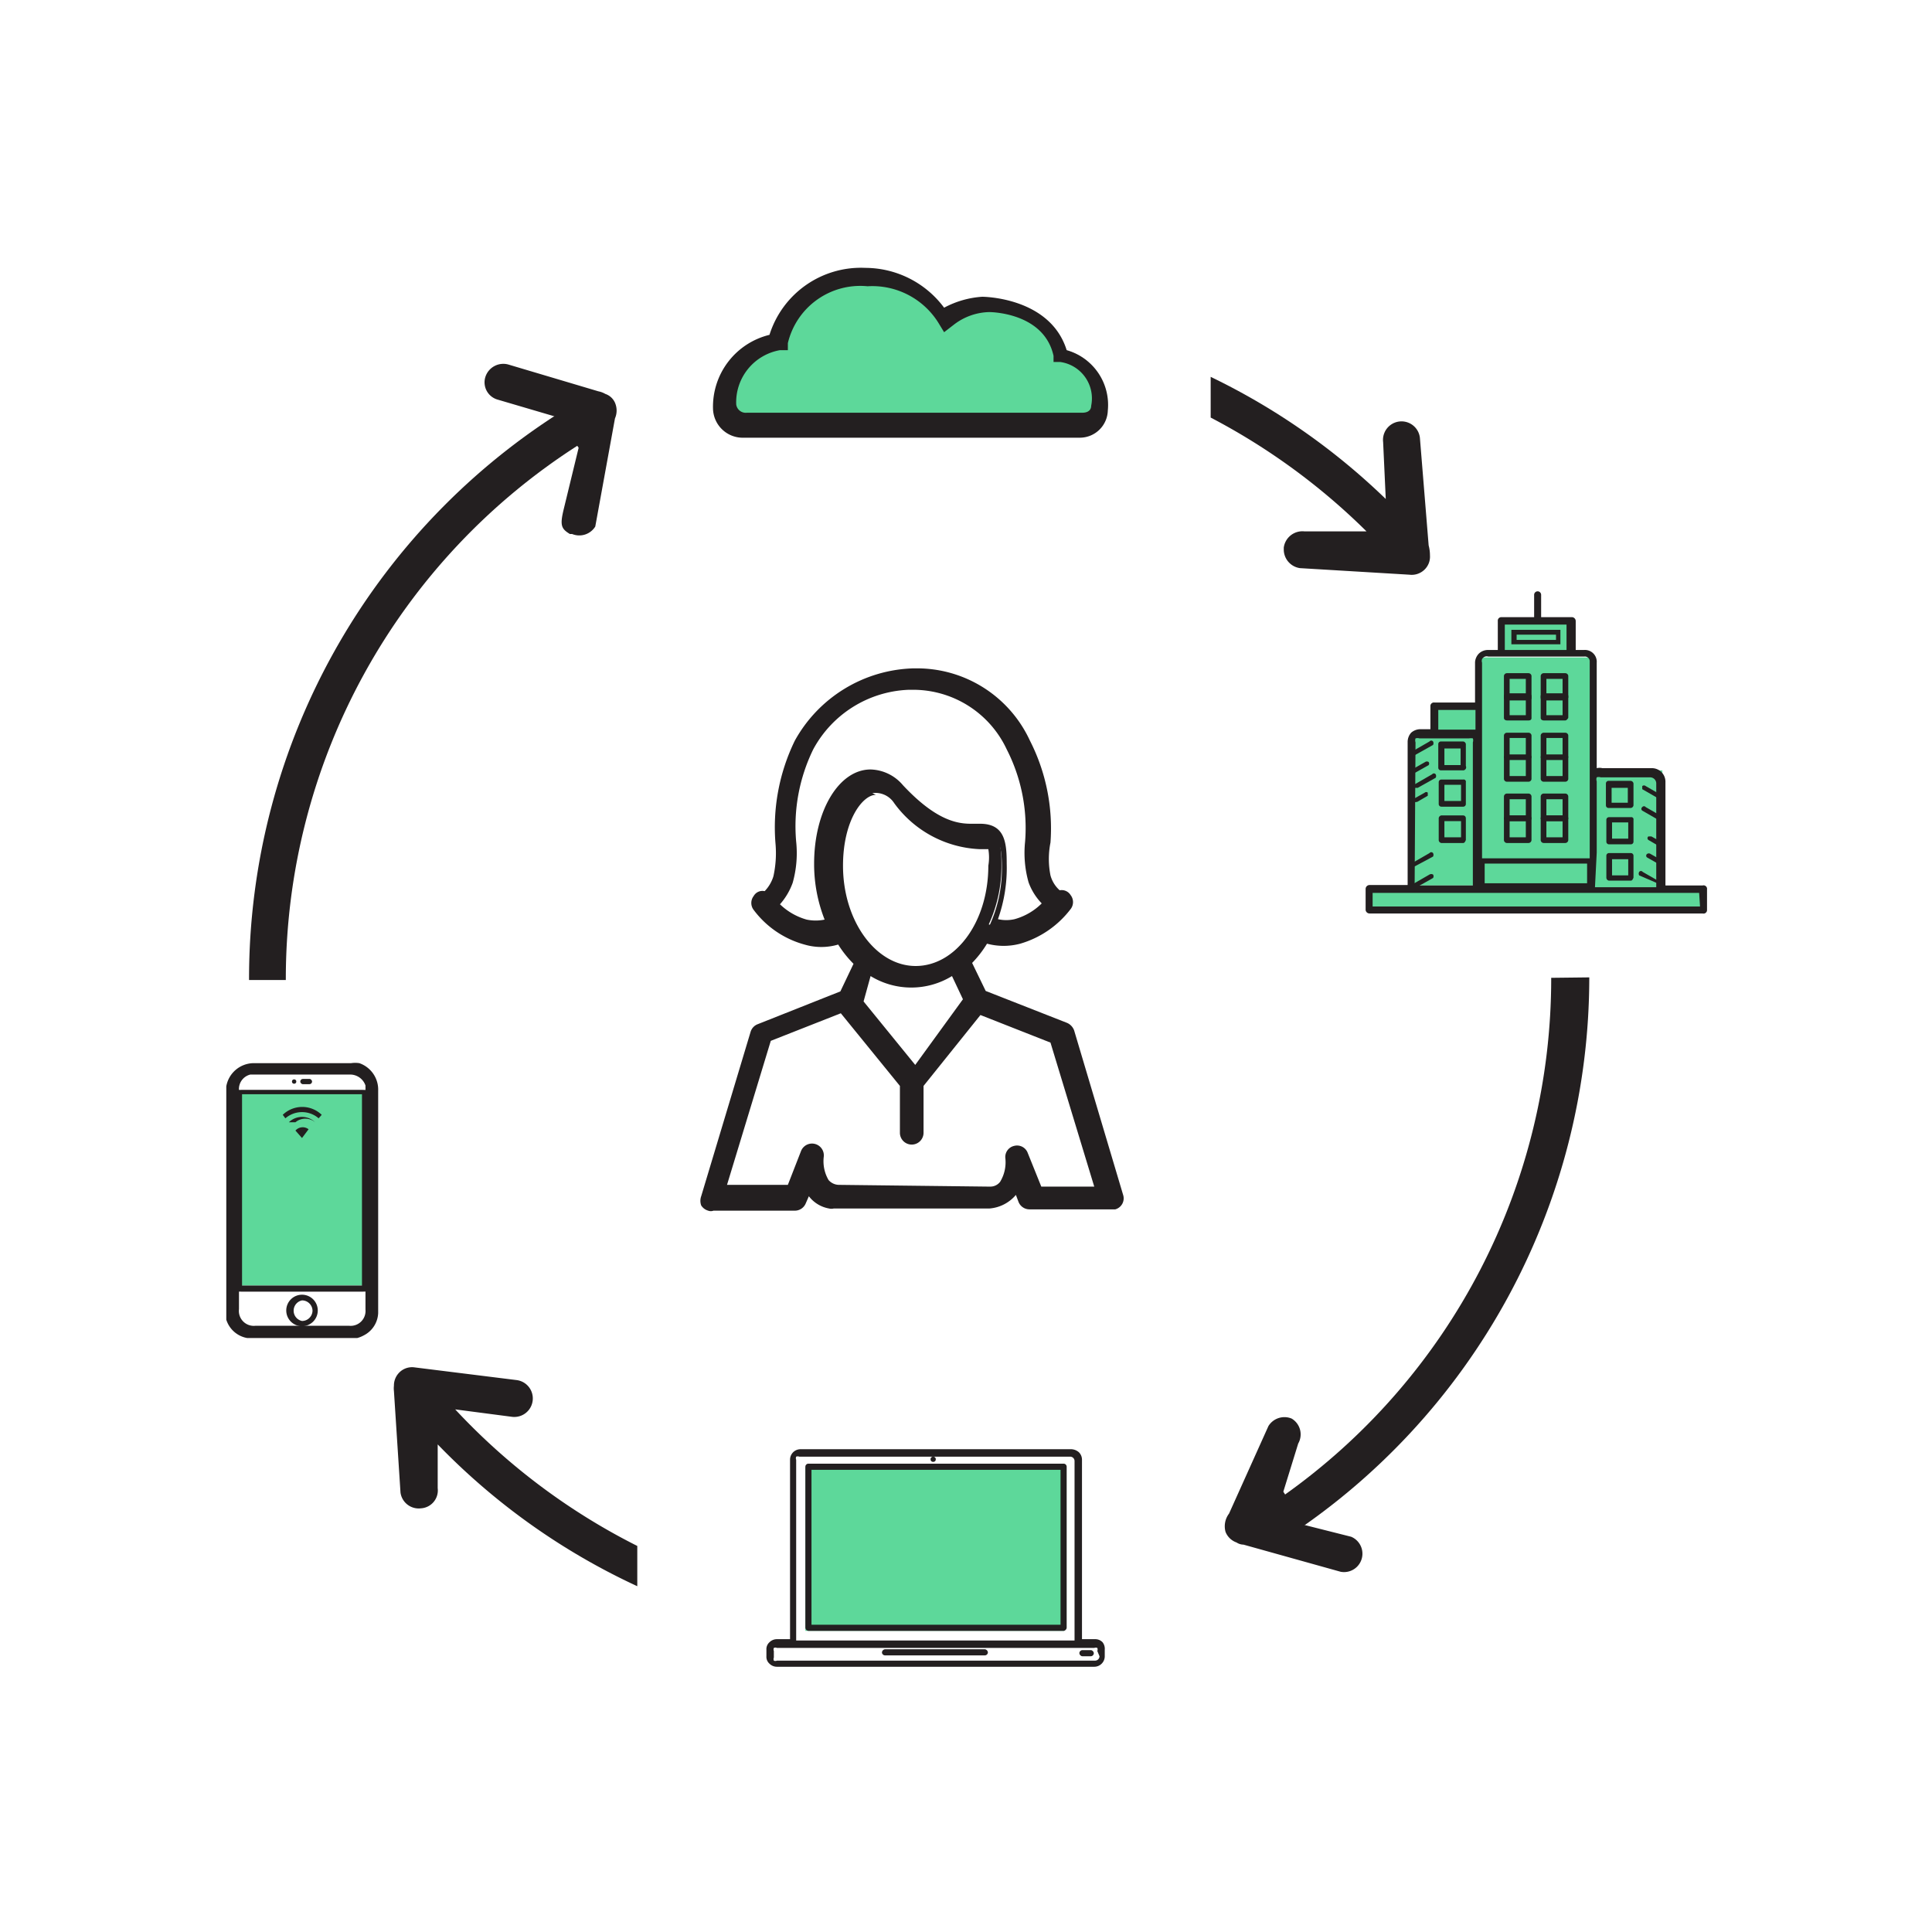 <svg xmlns="http://www.w3.org/2000/svg" viewBox="0 0 44.14 44.14"><defs><style>.cls-1{fill:#5dd89a;}.cls-2{fill:#231f20;}</style></defs><g id="C_26_Assign_and_Track_Leads" data-name="C 26 Assign and Track Leads"><polygon class="cls-1" points="33.7 20.23 32.26 20.23 32.26 16.79 32.8 16.77 32.81 16.15 33.74 16.12 33.7 20.23"/><rect class="cls-1" x="33.82" y="15.02" width="2.55" height="5.22"/><rect class="cls-1" x="35.43" y="17.6" width="2.55" height="3.12"/><rect class="cls-1" x="34.28" y="14.2" width="1.59" height="0.7"/><rect class="cls-1" x="31.26" y="20.31" width="7.68" height="0.42"/><path class="cls-2" d="M38.9,20.23h-.85V17.85a.31.31,0,0,0-.3-.3H36.61a.28.28,0,0,0-.13,0V15.14a.27.27,0,0,0-.29-.29H36v-.66a.09.09,0,0,0-.08-.09h-.71v-.51a.08.08,0,1,0-.16,0v.51H34.3a.08.08,0,0,0-.08.09v.66H34a.3.3,0,0,0-.21.08h0a.31.31,0,0,0-.09.2v.92h-.93a.08.08,0,0,0-.09.08v.53h-.23a.32.32,0,0,0-.21.08h0a.32.32,0,0,0-.08.21v3.27h-.87a.09.09,0,0,0-.09.09v.48a.09.09,0,0,0,.09.08H38.9A.08.08,0,0,0,39,20.8v-.48A.08.08,0,0,0,38.9,20.23Zm-2.42-.75V17.85a.13.13,0,0,1,0-.09h0a.13.13,0,0,1,.09,0h1.14a.14.14,0,0,1,.13.13v2.38h-1.4Zm-2.1-5.21h1.41v.58H34.38Zm-.52,5.13V15.14a.12.12,0,0,1,0-.08h0A.12.12,0,0,1,34,15h2.2a.11.11,0,0,1,.12.12v5.09H33.86Zm-1-3.18h.85v.45h-.85Zm-.52.74a.14.14,0,0,1,0-.09.15.15,0,0,1,.09,0h1.13a.25.25,0,0,1,.09,0,.14.14,0,0,1,0,.09v3.27H32.32Zm6.5,3.75H31.36V20.4h7.46Z"/><path class="cls-2" d="M34.92,16h-.49s-.07,0-.07-.06v-.5a.07.07,0,0,1,.07-.06h.49a.07.07,0,0,1,.07.06v.5S35,16,34.92,16Zm-.43-.12h.37v-.37h-.37Z"/><path class="cls-2" d="M34.92,16.46h-.49s-.07,0-.07-.06v-.5a.07.07,0,0,1,.07-.06h.49a.07.07,0,0,1,.07.06v.5S35,16.46,34.92,16.46Zm-.43-.12h.37V16h-.37Z"/><path class="cls-2" d="M35.76,16h-.49s-.07,0-.07-.06v-.5a.07.07,0,0,1,.07-.06h.49a.07.07,0,0,1,.07.06v.5S35.8,16,35.76,16Zm-.43-.12h.37v-.37h-.37Z"/><path class="cls-2" d="M35.76,16.46h-.49s-.07,0-.07-.06v-.5a.07.07,0,0,1,.07-.06h.49a.07.07,0,0,1,.07.06v.5S35.8,16.46,35.76,16.46Zm-.43-.12h.37V16h-.37Z"/><path class="cls-2" d="M34.92,17.36h-.49a.07.07,0,0,1-.07-.06v-.5a.07.07,0,0,1,.07-.06h.49a.07.07,0,0,1,.07.06v.5A.07.07,0,0,1,34.92,17.36Zm-.43-.12h.37v-.38h-.37Z"/><path class="cls-2" d="M34.92,17.86h-.49a.07.07,0,0,1-.07-.06v-.5s0-.06.07-.06h.49s.07,0,.07.06v.5A.07.07,0,0,1,34.92,17.86Zm-.43-.13h.37v-.37h-.37Z"/><path class="cls-2" d="M35.76,17.36h-.49a.07.07,0,0,1-.07-.06v-.5a.07.07,0,0,1,.07-.06h.49a.07.07,0,0,1,.07.06v.5A.07.07,0,0,1,35.76,17.36Zm-.43-.12h.37v-.38h-.37Z"/><path class="cls-2" d="M35.76,17.86h-.49a.07.07,0,0,1-.07-.06v-.5s0-.06.07-.06h.49s.07,0,.07.06v.5A.07.07,0,0,1,35.76,17.86Zm-.43-.13h.37v-.37h-.37Z"/><path class="cls-2" d="M34.92,18.76h-.49a.07.07,0,0,1-.07-.06v-.5a.07.07,0,0,1,.07-.07h.49a.07.07,0,0,1,.07.07v.5A.07.07,0,0,1,34.92,18.76Zm-.43-.13h.37v-.37h-.37Z"/><path class="cls-2" d="M34.92,19.26h-.49a.07.07,0,0,1-.07-.07V18.7a.07.07,0,0,1,.07-.07h.49a.07.07,0,0,1,.07.07v.49A.07.07,0,0,1,34.92,19.26Zm-.43-.13h.37v-.37h-.37Z"/><path class="cls-2" d="M35.76,18.76h-.49a.07.07,0,0,1-.07-.06v-.5a.07.07,0,0,1,.07-.07h.49a.07.07,0,0,1,.07.07v.5A.07.07,0,0,1,35.76,18.76Zm-.43-.13h.37v-.37h-.37Z"/><path class="cls-2" d="M35.76,19.26h-.49a.07.07,0,0,1-.07-.07V18.7a.07.07,0,0,1,.07-.07h.49a.07.07,0,0,1,.07.07v.49A.07.07,0,0,1,35.76,19.26Zm-.43-.13h.37v-.37h-.37Z"/><path class="cls-2" d="M32.26,17.25a.05.05,0,0,1,0,0,.07.07,0,0,1,0-.08l.4-.23a.05.05,0,0,1,.08,0,.08.08,0,0,1,0,.08l-.41.23Z"/><path class="cls-2" d="M32.26,20.29a.05.05,0,0,1,0,0,.07.07,0,0,1,0-.08l.4-.23a.08.08,0,0,1,.08,0,.07.07,0,0,1,0,.08l-.41.23Z"/><path class="cls-2" d="M32.26,19.82a.05.05,0,0,1,0-.1l.4-.23a.05.05,0,0,1,.08,0,.08.08,0,0,1,0,.08l-.41.22Z"/><path class="cls-2" d="M32.32,18a.05.05,0,0,1,0,0,.05.05,0,0,1,0-.08l.4-.23a.05.05,0,0,1,.08,0,.08.08,0,0,1,0,.08l-.41.23Z"/><path class="cls-2" d="M32.31,17.66a.05.05,0,0,1-.05,0,.05.05,0,0,1,0-.08l.3-.17a.07.07,0,0,1,.08,0,.06.06,0,0,1,0,.07l-.3.17Z"/><path class="cls-2" d="M32.3,18.33a.05.05,0,0,1,0,0,.05.05,0,0,1,0-.08l.25-.14a.05.05,0,0,1,.07,0,0,0,0,0,1,0,.07l-.24.14Z"/><path class="cls-2" d="M33.42,17.6h-.5a.06.06,0,0,1-.06-.06V17a.06.06,0,0,1,.06-.06h.5a.07.07,0,0,1,.07.06v.5A.07.07,0,0,1,33.42,17.6ZM33,17.48h.37V17.1H33Z"/><path class="cls-2" d="M33.43,18.43h-.5a.06.06,0,0,1-.06-.06v-.5a.06.06,0,0,1,.06-.06h.5a.05.05,0,0,1,.06.06v.5A.06.06,0,0,1,33.43,18.43ZM33,18.3h.38v-.37H33Z"/><path class="cls-2" d="M33.43,19.26h-.5a.07.07,0,0,1-.06-.07V18.7a.07.07,0,0,1,.06-.07h.5s.06,0,.06.07v.49S33.47,19.26,33.43,19.26ZM33,19.13h.38v-.37H33Z"/><path class="cls-2" d="M37.89,20.19h0L37.45,20a.08.08,0,0,1,0-.08.05.05,0,0,1,.08,0l.4.23a.05.05,0,0,1,0,.07S37.91,20.19,37.89,20.19Z"/><path class="cls-2" d="M37.92,18.26h0l-.4-.23a0,0,0,0,1,0-.07.06.06,0,0,1,.08,0l.4.23a.05.05,0,0,1,0,.08A.05.05,0,0,1,37.92,18.26Z"/><path class="cls-2" d="M37.92,18.75h0l-.4-.23a.05.05,0,0,1,0-.08.05.05,0,0,1,.08,0l.4.23a.05.05,0,0,1,0,.08Z"/><path class="cls-2" d="M37.93,19.76h0l-.3-.17a.05.05,0,0,1,0-.08.07.07,0,0,1,.08,0l.3.17a.08.08,0,0,1,0,.08A.05.05,0,0,1,37.93,19.76Z"/><path class="cls-2" d="M37.9,19.33h0l-.24-.14a.05.05,0,0,1,0-.08,0,0,0,0,1,.07,0l.25.14s0,.05,0,.08Z"/><path class="cls-2" d="M37.25,18.46h-.5a.06.06,0,0,1-.06-.06v-.5a.06.06,0,0,1,.06-.06h.5a.07.07,0,0,1,.07.06v.5A.07.07,0,0,1,37.25,18.46Zm-.43-.12h.37V18h-.37Z"/><path class="cls-2" d="M37.26,19.29h-.5a.06.06,0,0,1-.06-.06v-.5a.06.06,0,0,1,.06-.06h.5a.05.05,0,0,1,.06.06v.5A.06.06,0,0,1,37.26,19.29Zm-.43-.13h.37v-.37h-.37Z"/><path class="cls-2" d="M37.26,20.12h-.5a.07.07,0,0,1-.06-.07v-.5a.06.06,0,0,1,.06-.06h.5a.06.06,0,0,1,.06.06v.5S37.3,20.12,37.26,20.12ZM36.83,20h.37v-.37h-.37Z"/><path class="cls-2" d="M36.37,20.29H33.81v-.68h2.56Zm-2.45-.11h2.34v-.45H33.92Z"/><path class="cls-2" d="M35.65,14.72H34.53v-.33h1.12Zm-1-.1h.9V14.5h-.9Z"/><path class="cls-2" d="M6.53,22.39a14.47,14.47,0,0,1,6.73-12.25v-1A15.33,15.33,0,0,0,5.69,22.39Z"/><path class="cls-2" d="M32.64,12.46,32.44,10a.42.42,0,1,0-.84.1l.06,1.3a15.29,15.29,0,0,0-4-2.79v.93a14.79,14.79,0,0,1,3.56,2.6l-1.42,0a.43.43,0,0,0-.47.37v.05a.43.43,0,0,0,.37.42l2.5.15a.42.42,0,0,0,.35-.12.41.41,0,0,0,.12-.32A.88.88,0,0,0,32.64,12.46Z"/><path class="cls-2" d="M24.67,9.83H17a.56.56,0,0,1-.59-.53,1.58,1.58,0,0,1,1.27-1.6,2,2,0,0,1,2.1-1.51h0a2.16,2.16,0,0,1,1.77,1,1.85,1.85,0,0,1,.91-.29S24,6.79,24.32,8a1.18,1.18,0,0,1,.92,1.28A.52.52,0,0,1,24.67,9.83ZM19.82,6.42h0a1.8,1.8,0,0,0-1.88,1.4l0,.09H17.8a1.33,1.33,0,0,0-1.15,1.37.34.34,0,0,0,.36.3h7.66c.32,0,.33-.24.33-.27a1,1,0,0,0-.81-1.07h-.07l0-.08C23.87,7,22.57,7.08,22.51,7.08a1.54,1.54,0,0,0-.88.32l-.1.08-.07-.11A1.92,1.92,0,0,0,19.82,6.42Z"/><path class="cls-2" d="M24.67,10H17a.68.68,0,0,1-.71-.66,1.69,1.69,0,0,1,1.29-1.69,2.19,2.19,0,0,1,2.19-1.53h0a2.25,2.25,0,0,1,1.8.91,2.14,2.14,0,0,1,.87-.25s1.55,0,1.93,1.22a1.3,1.3,0,0,1,.94,1.38A.64.64,0,0,1,24.67,10Zm.45-.62a.38.38,0,0,1-.2.33A.38.38,0,0,0,25.12,9.33Zm-8.58-.19Zm.29-.79a1.52,1.52,0,0,0-.29.79A1.52,1.52,0,0,1,16.83,8.35Zm7.39-.21h0a1,1,0,0,1,.89,1,1,1,0,0,0-.82-1h-.07l0-.07a.57.57,0,0,0,0-.14A.65.65,0,0,1,24.22,8.14ZM17.8,7.75v0h0ZM19.92,6.3a2,2,0,0,1,1.64,1l.09-.07-.09.06-.07-.1A2,2,0,0,0,19.92,6.3ZM22.53,7h0ZM19.79,6.3Z"/><path class="cls-2" d="M14.56,36.24v-.92A14.7,14.7,0,0,1,10.4,32.2l1.3.17a.42.42,0,0,0,.1-.84l-2.33-.29a.41.41,0,0,0-.35.12.42.42,0,0,0-.12.3v0H9a.5.5,0,0,0,0,.12l.15,2.32a.42.42,0,0,0,.47.36A.41.41,0,0,0,10,34V33A15.23,15.23,0,0,0,14.56,36.24Z"/><path class="cls-2" d="M36.31,22.33a15.3,15.3,0,0,1-7,12.85v-1a14.47,14.47,0,0,0,6.13-11.84Z"/><rect class="cls-1" x="5.41" y="24.93" width="2.98" height="4.44"/><path class="cls-2" d="M6.9,30.55H5.82a.58.58,0,0,1-.6-.62v-5a.57.57,0,0,1,.44-.59l.19,0H8a.58.58,0,0,1,.61.43.48.48,0,0,1,0,.18v5a.58.58,0,0,1-.61.61Zm-1.05-6H5.72a.34.34,0,0,0-.26.36v5a.34.34,0,0,0,.37.38c.71,0,1.43,0,2.15,0a.34.34,0,0,0,.37-.37h0v-5c0-.05,0-.09,0-.12A.37.37,0,0,0,8,24.55H5.85Z"/><path class="cls-2" d="M8.64,28.75V24.92a.64.64,0,0,0-.43-.63.63.63,0,0,0-.19,0H5.78a.64.64,0,0,0-.61.53s0,0,0,0h0v5.24l0,.09a.61.61,0,0,0,.48.42H8.09l.07,0a.67.67,0,0,0,.15-.06A.6.6,0,0,0,8.64,30v-1.2Zm-.11,1.19a.52.52,0,0,1-.55.55H5.82a.51.51,0,0,1-.54-.56v-5a.5.5,0,0,1,.4-.53.5.5,0,0,1,.17,0H8a.53.53,0,0,1,.55.38.79.79,0,0,1,0,.17Z"/><path class="cls-2" d="M5.41,27.18V25c0-.1,0-.1.11-.1H8.28c.11,0,.11,0,.11.11v4.4c0,.1,0,.1-.11.1H5.52c-.1,0-.11,0-.11-.1ZM8.27,25H5.53v4.37H8.27Z"/><path class="cls-2" d="M7.26,29.94a.36.36,0,0,1-.36.36.36.36,0,1,1,.36-.36Zm-.12,0a.24.24,0,0,0-.24-.23.24.24,0,0,0,0,.47A.24.24,0,0,0,7.14,29.94Z"/><circle class="cls-2" cx="6.72" cy="24.71" r="0.05"/><rect class="cls-2" x="6.86" y="24.65" width="0.27" height="0.12" rx="0.06"/><path class="cls-2" d="M6.52,25.55l-.06-.08a.64.64,0,0,1,.89,0l-.07.08A.58.58,0,0,0,6.52,25.55Z"/><path class="cls-2" d="M6.6,25.64a.43.43,0,0,1,.6,0l0,0,0,0a.35.35,0,0,0-.45,0Z"/><path class="cls-2" d="M7.05,25.8,6.9,26l-.15-.17A.22.22,0,0,1,7.05,25.8Z"/><path class="cls-2" d="M16.22,27.48h1.92a.15.15,0,0,0,.14-.1l.16-.39a.76.76,0,0,0,.13.23.64.64,0,0,0,.41.24l.07,0h3.53a.73.73,0,0,0,.51-.26.79.79,0,0,0,.14-.23l.15.39a.16.16,0,0,0,.14.1h1.92a.15.15,0,0,0,.1-.19l-1.13-3.75a.13.13,0,0,0-.09-.1l-1.9-.75-.36-.76a2.38,2.38,0,0,0,.43-.55,1.13,1.13,0,0,0,.43.08,1.5,1.5,0,0,0,.35,0,2.07,2.07,0,0,0,1.08-.75.14.14,0,0,0,0-.18.12.12,0,0,0-.15-.06h0s-.19-.07-.33-.42a2.15,2.15,0,0,1-.05-.76,4.35,4.35,0,0,0-.43-2.32,2.73,2.73,0,0,0-2.53-1.59h0a3,3,0,0,0-2.59,1.59,4.35,4.35,0,0,0-.43,2.32,2.37,2.37,0,0,1-.06.76c-.13.35-.28.42-.31.43a.12.12,0,0,0-.16,0,.15.15,0,0,0,0,.18,2.07,2.07,0,0,0,1.08.75,1.24,1.24,0,0,0,.8-.06,2.28,2.28,0,0,0,.44.57l-.36.75s0,0,0,0l-1.91.75a.14.14,0,0,0-.08.1l-1.13,3.75A.15.15,0,0,0,16.22,27.48Zm2.23-6.36a1.56,1.56,0,0,1-.77-.47,1.08,1.08,0,0,0,.36-.53,2.59,2.59,0,0,0,.08-.88,4,4,0,0,1,.4-2.17,2.73,2.73,0,0,1,2.28-1.43h0a2.44,2.44,0,0,1,2.3,1.43,4,4,0,0,1,.4,2.17,2.38,2.38,0,0,0,.07.88,1.14,1.14,0,0,0,.37.53,1.75,1.75,0,0,1-.77.47,1,1,0,0,1-.58,0,3.2,3.2,0,0,0,.29-1.37c0-.54-.07-.79-.49-.79h-.21c-.36,0-.88-.1-1.64-.92a.89.89,0,0,0-.65-.32c-.65,0-1.17.89-1.17,2A3.29,3.29,0,0,0,19,21.09.92.92,0,0,1,18.45,21.12Zm.61-1.38c0-1,.45-1.73.87-1.73a.58.58,0,0,1,.43.22,2.44,2.44,0,0,0,1.86,1h.21c.14,0,.19,0,.19.49,0,1.33-.8,2.4-1.78,2.4S19.06,21.07,19.06,19.74Zm1.78,2.7a1.73,1.73,0,0,0,1-.31l.34.71-1.33,1.64-1.32-1.62.35-.74A1.66,1.66,0,0,0,20.84,22.44Zm-3.33,1.25L19.25,23l1.43,1.76v1.11a.15.15,0,0,0,.3,0V24.77L22.41,23l1.73.68,1.05,3.5H23.62l-.33-.84a.16.16,0,0,0-.17-.1.16.16,0,0,0-.12.17,1,1,0,0,1-.14.62.4.4,0,0,1-.31.15H19.11A.42.42,0,0,1,18.8,27a1,1,0,0,1-.14-.62.16.16,0,0,0-.11-.17.17.17,0,0,0-.18.1l-.33.84H16.46Z"/><path class="cls-2" d="M22.57,27.61H19.05a.23.23,0,0,1-.11,0,.74.74,0,0,1-.46-.28l0,0-.07.16a.27.27,0,0,1-.25.17H16.3a.17.17,0,0,1-.12,0,.28.28,0,0,1-.16-.12.31.31,0,0,1,0-.21l1.13-3.76a.27.27,0,0,1,.16-.17l1.89-.75.3-.63a2.51,2.51,0,0,1-.35-.44,1.36,1.36,0,0,1-.77,0,2.16,2.16,0,0,1-1.16-.79.26.26,0,0,1,0-.32.23.23,0,0,1,.25-.11.84.84,0,0,0,.2-.34,2.46,2.46,0,0,0,.05-.72,4.52,4.52,0,0,1,.44-2.38,3.2,3.2,0,0,1,2.7-1.65h.05a2.84,2.84,0,0,1,2.62,1.65A4.41,4.41,0,0,1,24,19.25,1.92,1.92,0,0,0,24,20a.7.7,0,0,0,.21.34.24.24,0,0,1,.25.11.26.26,0,0,1,0,.32,2.23,2.23,0,0,1-1.15.79,1.47,1.47,0,0,1-.76,0,2.46,2.46,0,0,1-.34.44l.31.64,1.86.73a.3.3,0,0,1,.16.17l1.12,3.76a.26.26,0,0,1-.18.33l-.07,0H23.52a.27.27,0,0,1-.25-.17l-.06-.16,0,0a.88.88,0,0,1-.6.31Zm1-.25h0l1.86,0L24.3,23.57l-2-.79-.42-.88.07-.06a2.42,2.42,0,0,0,.41-.52l.05-.09.1,0a1,1,0,0,0,.38.07,1.24,1.24,0,0,0,.33,0,2.1,2.1,0,0,0,1-.7l0,0h-.06c-.12,0-.29-.13-.44-.49a2.26,2.26,0,0,1-.06-.82A4.21,4.21,0,0,0,23.3,17a2.61,2.61,0,0,0-2.42-1.52h0A2.92,2.92,0,0,0,18.36,17a4.34,4.34,0,0,0-.43,2.26,2.26,2.26,0,0,1-.06.82c-.14.36-.31.49-.42.49h0s0,0,0,.05a1.93,1.93,0,0,0,1,.7,1,1,0,0,0,.72-.05l.1-.05.05.1a2.29,2.29,0,0,0,.42.54l.07.06-.42.89h-.06l-1.91.75-1.15,3.78h0l0,0h1.89l0,0,.27-.68.11.28a.75.75,0,0,0,.11.2.56.56,0,0,0,.35.2h3.55a.61.61,0,0,0,.44-.22.56.56,0,0,0,.12-.2l.11-.28.26.68,0,0Zm-1,0H19.11a.54.54,0,0,1-.4-.2,1.08,1.08,0,0,1-.17-.71s0,0,0,0l0,0-.36.92H16.3l1.11-3.71,1.87-.73,1.52,1.86v1.15s.06,0,.06,0V24.73l1.51-1.86,1.87.73,0,.06,1.09,3.65H23.54l-.36-.92s0,0,0,0,0,0,0,0a1.07,1.07,0,0,1-.17.71.53.53,0,0,1-.39.2Zm0-.25h.05a.28.28,0,0,0,.23-.11.86.86,0,0,0,.12-.53.26.26,0,0,1,.2-.29.26.26,0,0,1,.31.16l.31.77H25l-1-3.29-1.6-.63L21.1,24.81v1.07a.27.27,0,1,1-.54,0V24.81l-1.35-1.66-1.6.63-1,3.29H18l.3-.77a.27.27,0,0,1,.52.13.85.85,0,0,0,.11.53.32.32,0,0,0,.23.11Zm-1.66-2.4-1.46-1.79.44-.93.12.08a1.56,1.56,0,0,0,1.82,0l.12-.08.43.91Zm-1.18-1.83,1.18,1.45L22,22.83l-.25-.53a1.78,1.78,0,0,1-1.86,0Zm1.19-.58c-1.05,0-1.9-1.13-1.9-2.52,0-1.15.52-1.85,1-1.85a.73.73,0,0,1,.52.26,2.33,2.33,0,0,0,1.77,1h.21c.28,0,.31.17.31.61C22.74,21.13,21.89,22.26,20.84,22.26Zm-.91-4.14c-.3,0-.75.58-.75,1.62,0,1.26.75,2.29,1.66,2.29s1.66-1,1.66-2.29a1.13,1.13,0,0,0,0-.38s0,0,0,0h-.21a2.55,2.55,0,0,1-1.94-1.05A.51.51,0,0,0,19.93,18.12Zm3,3.16a.93.93,0,0,1-.33-.06l-.12,0,.05-.12a3.1,3.1,0,0,0,.28-1.32c0-.58-.09-.67-.37-.67h-.21a2.27,2.27,0,0,1-1.72-1,.78.78,0,0,0-.57-.28c-.58,0-1.05.85-1.05,1.91a3.2,3.2,0,0,0,.27,1.31l.05.1-.11.05a1,1,0,0,1-.67,0h0a1.76,1.76,0,0,1-.83-.51l-.1-.1.12-.08a1,1,0,0,0,.32-.47,2.35,2.35,0,0,0,.07-.84A4.13,4.13,0,0,1,18.41,17a2.85,2.85,0,0,1,2.38-1.49h.05A2.58,2.58,0,0,1,23.25,17a4.13,4.13,0,0,1,.41,2.23,2.14,2.14,0,0,0,.07.84,1,1,0,0,0,.31.47l.12.08-.1.1a1.71,1.71,0,0,1-.83.51A1.25,1.25,0,0,1,22.92,21.28ZM22.8,21a.85.85,0,0,0,.38,0,1.41,1.41,0,0,0,.62-.36,1.37,1.37,0,0,1-.3-.48,2.47,2.47,0,0,1-.08-.93A3.94,3.94,0,0,0,23,17.12a2.36,2.36,0,0,0-2.19-1.36h-.06a2.59,2.59,0,0,0-2.17,1.36,4,4,0,0,0-.39,2.11,2.5,2.5,0,0,1-.08.94,1.51,1.51,0,0,1-.29.49,1.44,1.44,0,0,0,.61.35h0a1,1,0,0,0,.41,0,3.46,3.46,0,0,1-.24-1.28c0-1.21.57-2.15,1.29-2.15a1,1,0,0,1,.74.36c.73.78,1.21.88,1.55.88h.21c.57,0,.61.43.61.91A3.48,3.48,0,0,1,22.8,21Z"/><path class="cls-2" d="M13.22,10.23l-.34,1.4c-.09.37-.06.45.14.57l.05,0a.43.43,0,0,0,.53-.17l.45-2.47a.45.45,0,0,0,0-.36A.37.37,0,0,0,13.83,9a.52.52,0,0,0-.16-.06l-2.05-.61a.43.43,0,0,0-.53.28.41.41,0,0,0,.28.52l1.36.4Z"/><path class="cls-2" d="M29.32,34.08l.34-1.1a.42.42,0,0,0-.15-.57l0,0a.43.43,0,0,0-.53.17l-.9,2A.48.48,0,0,0,28,35a.42.42,0,0,0,.25.24.3.3,0,0,0,.16.05l2.22.62a.42.42,0,0,0,.24-.8l-1.07-.27Z"/><circle class="cls-2" cx="21.32" cy="33.34" r="0.06"/><rect class="cls-1" x="18.4" y="33.52" width="5.92" height="3.74"/><path class="cls-2" d="M24.3,33.44H18.47a.07.07,0,0,0-.07.07v3.68a.08.08,0,0,0,.07.07H24.3a.08.08,0,0,0,.07-.07V33.51A.07.07,0,0,0,24.3,33.44Zm-.07,3.68H18.54V33.58h5.69Z"/><rect class="cls-2" x="24.66" y="37.7" width="0.33" height="0.14" rx="0.07"/><path class="cls-2" d="M22.5,37.68H20.22a.08.08,0,0,0-.07.07.07.07,0,0,0,.07.07H22.5a.07.07,0,0,0,.07-.07A.08.08,0,0,0,22.5,37.68Z"/><path class="cls-2" d="M25.19,37.52h0a.23.23,0,0,0-.17-.07h-.3v-4.1a.24.24,0,0,0-.07-.17.28.28,0,0,0-.17-.07H18.29a.24.24,0,0,0-.17.07h0a.24.24,0,0,0-.07.17v4.1h-.3a.24.24,0,0,0-.17.07h0a.21.21,0,0,0-.07.17v.15a.21.21,0,0,0,.07.17h0a.24.24,0,0,0,.17.07H25a.24.24,0,0,0,.24-.24v-.15A.24.24,0,0,0,25.19,37.52Zm-7-4.17a.09.09,0,0,1,0-.07h0a.09.09,0,0,1,.07,0h6.19a.1.1,0,0,1,.1.1v4.1H18.19Zm6.93,4.49a.1.1,0,0,1-.1.1H17.75a.08.08,0,0,1-.07,0h0a.09.09,0,0,1,0-.07v-.15a.09.09,0,0,1,0-.07.08.08,0,0,1,.07,0H25a.09.09,0,0,1,.07,0h0a.09.09,0,0,1,0,.07Z"/><path class="cls-1" d="M19.82,6.54h0A1.7,1.7,0,0,0,18,7.84L18,8l-.18,0a1.21,1.21,0,0,0-1,1.24.22.22,0,0,0,.24.19h7.66c.19,0,.21-.11.21-.16a.84.84,0,0,0-.71-1l-.15,0,0-.14c-.22-1-1.46-1-1.47-1a1.37,1.37,0,0,0-.81.29l-.22.17-.14-.23A1.78,1.78,0,0,0,19.82,6.54Z"/></g></svg>